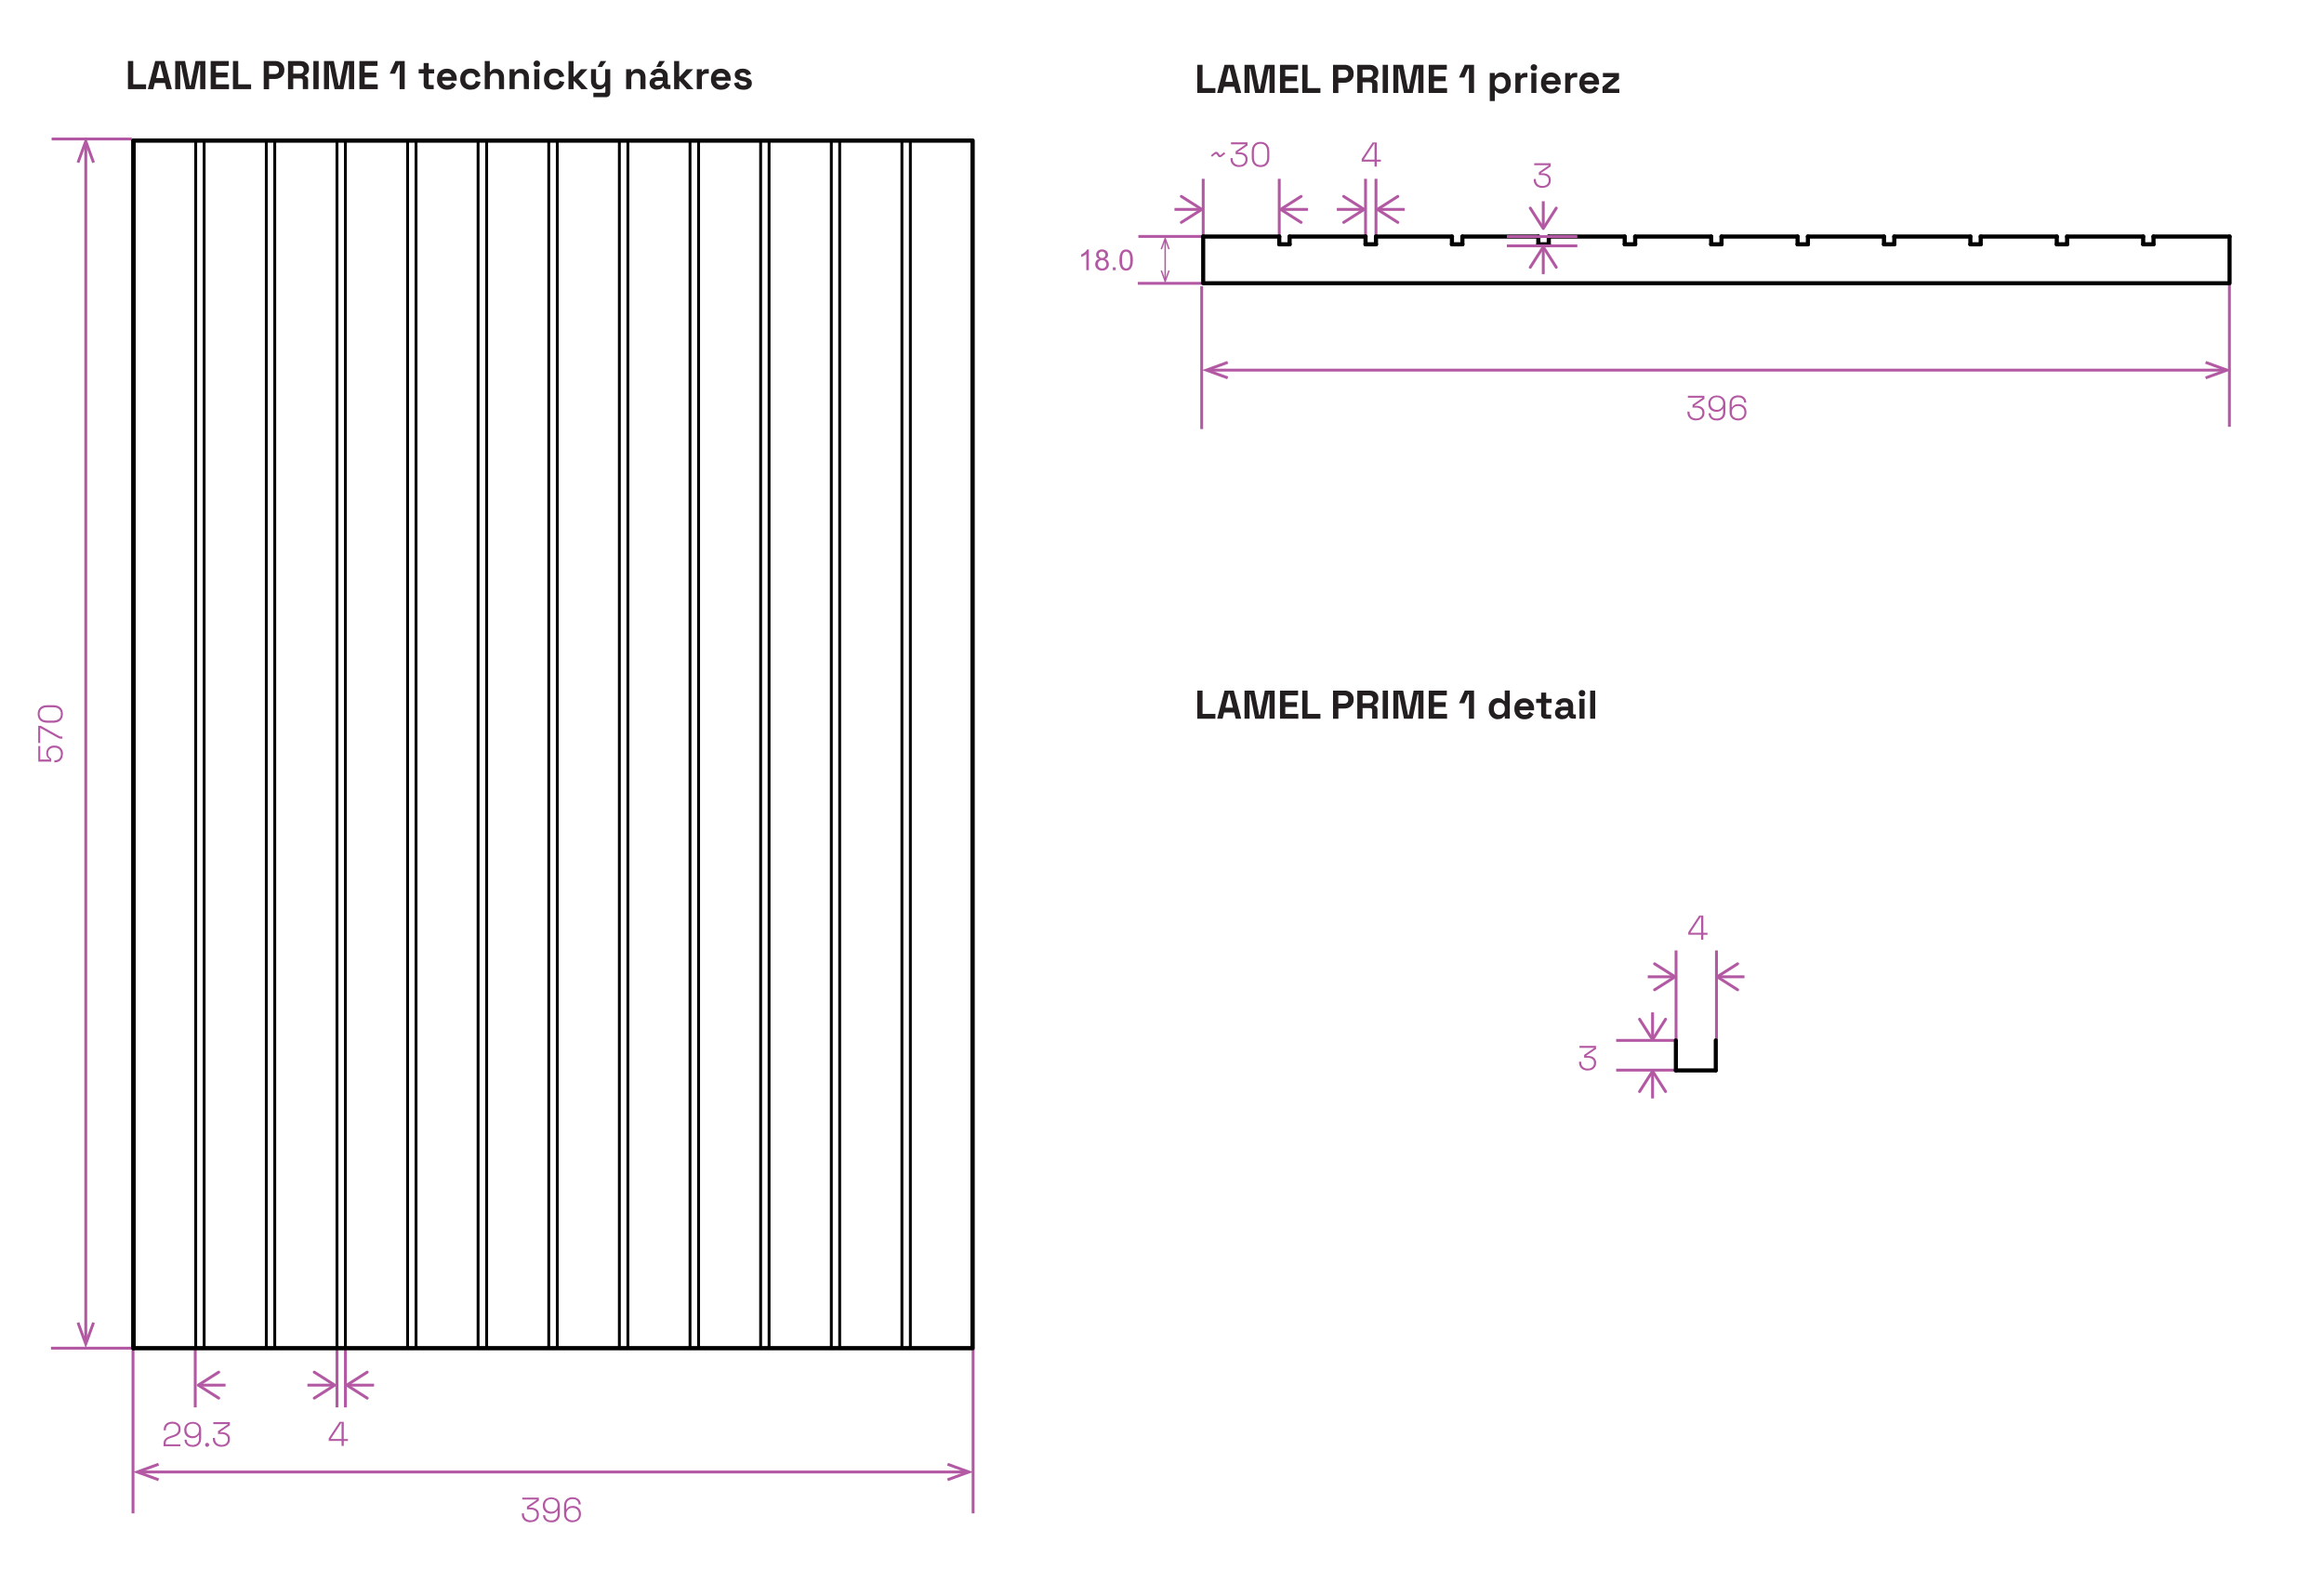 <?xml version="1.0" encoding="UTF-8"?>
<svg xmlns="http://www.w3.org/2000/svg" viewBox="0 0 404.83 273.35">
  <defs>
    <style>
      .cls-1 {
        stroke-width: .72px;
      }

      .cls-1, .cls-2, .cls-3, .cls-4 {
        stroke: #000;
        stroke-linecap: round;
        stroke-linejoin: round;
      }

      .cls-1, .cls-2, .cls-3, .cls-4, .cls-5, .cls-6 {
        fill: none;
      }

      .cls-2 {
        stroke-width: .75px;
      }

      .cls-3 {
        stroke-width: .71px;
      }

      .cls-7 {
        fill: #b358a2;
      }

      .cls-8 {
        fill: #231f20;
      }

      .cls-4, .cls-6 {
        stroke-width: .5px;
      }

      .cls-5 {
        stroke-width: .25px;
      }

      .cls-5, .cls-6 {
        stroke: #b358a2;
        stroke-miterlimit: 10;
      }
    </style>
  </defs>
  <g id="Layer_1" data-name="Layer 1">
    <g>
      <path class="cls-8" d="M208.56,16.19v-4.9h.92v4.06h2.24v.84h-3.16Z"></path>
      <path class="cls-8" d="M212.02,16.19l1.29-4.9h1.61l1.29,4.9h-.95l-.27-1.08h-1.75l-.27,1.08h-.95Zm1.43-1.93h1.32l-.59-2.39h-.13l-.59,2.39Z"></path>
      <path class="cls-8" d="M216.79,16.19v-4.9h1.71l.85,4.27h.13l.85-4.27h1.71v4.9h-.9v-4.22h-.13l-.84,4.22h-1.53l-.84-4.22h-.13v4.22h-.9Z"></path>
      <path class="cls-8" d="M222.97,16.19v-4.9h3.15v.84h-2.23v1.17h2.03v.84h-2.03v1.21h2.27v.84h-3.19Z"></path>
      <path class="cls-8" d="M226.85,16.19v-4.9h.92v4.06h2.24v.84h-3.16Z"></path>
      <path class="cls-8" d="M232.21,16.19v-4.9h2.02c.31,0,.58,.06,.82,.19,.24,.12,.42,.3,.55,.52,.13,.22,.2,.49,.2,.8v.1c0,.3-.07,.57-.21,.79-.14,.23-.32,.4-.56,.53s-.5,.19-.8,.19h-1.09v1.79h-.92Zm.92-2.63h1c.22,0,.4-.06,.53-.18,.13-.12,.2-.29,.2-.5v-.07c0-.21-.07-.38-.2-.5-.14-.12-.31-.18-.53-.18h-1v1.43Z"></path>
      <path class="cls-8" d="M236.44,16.19v-4.9h2.13c.31,0,.58,.05,.81,.16s.41,.26,.53,.46c.13,.2,.19,.43,.19,.69v.08c0,.29-.07,.53-.21,.71s-.31,.32-.52,.4v.13c.19,0,.33,.07,.43,.19s.15,.28,.15,.47v1.6h-.92v-1.47c0-.11-.03-.2-.09-.27s-.16-.1-.29-.1h-1.29v1.85h-.92Zm.92-2.69h1.11c.22,0,.39-.06,.51-.18,.12-.12,.19-.28,.19-.47v-.07c0-.2-.06-.35-.18-.47-.12-.12-.29-.18-.52-.18h-1.11v1.37Z"></path>
      <path class="cls-8" d="M240.86,16.19v-4.9h.92v4.9h-.92Z"></path>
      <path class="cls-8" d="M242.71,16.19v-4.9h1.71l.85,4.27h.13l.85-4.27h1.71v4.9h-.9v-4.22h-.13l-.84,4.22h-1.53l-.84-4.22h-.13v4.22h-.9Z"></path>
      <path class="cls-8" d="M248.88,16.19v-4.9h3.15v.84h-2.23v1.17h2.03v.84h-2.03v1.21h2.27v.84h-3.19Z"></path>
      <path class="cls-8" d="M255.88,16.19v-4.24h-.13l-.66,1.55h-.94l1-2.21h1.62v4.9h-.9Z"></path>
      <path class="cls-8" d="M259.51,17.59v-4.87h.87v.42h.13c.08-.14,.2-.26,.37-.36,.17-.11,.41-.16,.72-.16,.28,0,.54,.07,.78,.21,.24,.14,.43,.34,.57,.61,.14,.27,.22,.59,.22,.97v.11c0,.38-.07,.7-.22,.97-.14,.27-.34,.47-.57,.61-.24,.14-.5,.21-.78,.21-.31,0-.55-.05-.72-.16-.17-.1-.29-.22-.36-.34h-.13v1.8h-.88Zm1.82-2.07c.28,0,.5-.09,.68-.26s.27-.43,.27-.77v-.07c0-.34-.09-.59-.27-.77-.18-.18-.41-.26-.68-.26s-.5,.09-.68,.26c-.18,.17-.27,.43-.27,.77v.07c0,.34,.09,.59,.27,.77s.41,.26,.68,.26Z"></path>
      <path class="cls-8" d="M263.97,16.19v-3.47h.87v.39h.13c.05-.14,.14-.24,.26-.31s.26-.1,.42-.1h.42v.78h-.43c-.22,0-.41,.06-.55,.18s-.22,.3-.22,.55v1.97h-.88Z"></path>
      <path class="cls-8" d="M267.19,12.31c-.16,0-.29-.05-.4-.15-.11-.1-.16-.24-.16-.41s.05-.3,.16-.41c.11-.1,.24-.15,.4-.15s.3,.05,.41,.15,.16,.24,.16,.41-.05,.3-.16,.41-.24,.15-.41,.15Zm-.44,3.88v-3.47h.88v3.47h-.88Z"></path>
      <path class="cls-8" d="M270.19,16.29c-.34,0-.65-.07-.91-.22-.26-.15-.47-.36-.62-.62-.15-.27-.22-.58-.22-.95v-.08c0-.36,.07-.68,.22-.95s.35-.48,.61-.62c.26-.15,.56-.22,.91-.22s.64,.08,.89,.23c.25,.15,.45,.36,.59,.63,.14,.27,.21,.58,.21,.93v.3h-2.53c0,.24,.1,.43,.27,.58,.17,.15,.37,.22,.62,.22s.43-.05,.55-.16c.12-.11,.21-.23,.27-.36l.72,.38c-.07,.12-.16,.25-.28,.4-.12,.14-.29,.26-.49,.36-.21,.1-.47,.15-.78,.15Zm-.85-2.23h1.62c-.02-.2-.1-.36-.24-.48s-.33-.18-.56-.18-.43,.06-.57,.18c-.14,.12-.23,.28-.26,.48Z"></path>
      <path class="cls-8" d="M272.65,16.19v-3.47h.87v.39h.13c.05-.14,.14-.24,.26-.31s.26-.1,.42-.1h.42v.78h-.43c-.22,0-.41,.06-.55,.18s-.22,.3-.22,.55v1.97h-.88Z"></path>
      <path class="cls-8" d="M276.87,16.29c-.35,0-.65-.07-.91-.22-.26-.15-.47-.36-.62-.62-.15-.27-.22-.58-.22-.95v-.08c0-.36,.07-.68,.22-.95s.35-.48,.61-.62c.26-.15,.56-.22,.91-.22s.64,.08,.89,.23c.25,.15,.45,.36,.59,.63,.14,.27,.21,.58,.21,.93v.3h-2.53c0,.24,.1,.43,.27,.58,.17,.15,.37,.22,.62,.22s.43-.05,.55-.16c.12-.11,.21-.23,.27-.36l.72,.38c-.07,.12-.16,.25-.28,.4-.12,.14-.29,.26-.49,.36-.21,.1-.47,.15-.78,.15Zm-.85-2.23h1.62c-.02-.2-.1-.36-.24-.48-.14-.12-.33-.18-.56-.18s-.43,.06-.57,.18-.23,.28-.26,.48Z"></path>
      <path class="cls-8" d="M279.15,16.19v-1.05l1.9-1.58v-.11h-1.83v-.73h2.8v1.05l-1.9,1.58v.11h1.96v.73h-2.93Z"></path>
    </g>
    <g>
      <path class="cls-8" d="M208.56,125.21v-4.9h.92v4.06h2.24v.84h-3.16Z"></path>
      <path class="cls-8" d="M212.02,125.21l1.29-4.9h1.61l1.29,4.9h-.95l-.27-1.08h-1.75l-.27,1.08h-.95Zm1.43-1.93h1.32l-.59-2.39h-.13l-.59,2.39Z"></path>
      <path class="cls-8" d="M216.79,125.21v-4.9h1.71l.85,4.27h.13l.85-4.27h1.71v4.9h-.9v-4.22h-.13l-.84,4.22h-1.53l-.84-4.22h-.13v4.22h-.9Z"></path>
      <path class="cls-8" d="M222.97,125.21v-4.9h3.15v.84h-2.23v1.17h2.03v.84h-2.03v1.21h2.27v.84h-3.19Z"></path>
      <path class="cls-8" d="M226.85,125.21v-4.9h.92v4.06h2.24v.84h-3.16Z"></path>
      <path class="cls-8" d="M232.21,125.21v-4.9h2.02c.31,0,.58,.06,.82,.19,.24,.12,.42,.3,.55,.52,.13,.22,.2,.49,.2,.8v.1c0,.3-.07,.57-.21,.79-.14,.23-.32,.4-.56,.53s-.5,.19-.8,.19h-1.09v1.79h-.92Zm.92-2.63h1c.22,0,.4-.06,.53-.18,.13-.12,.2-.29,.2-.5v-.07c0-.21-.07-.38-.2-.5-.14-.12-.31-.18-.53-.18h-1v1.43Z"></path>
      <path class="cls-8" d="M236.44,125.21v-4.9h2.13c.31,0,.58,.05,.81,.16s.41,.26,.53,.46c.13,.2,.19,.43,.19,.69v.08c0,.29-.07,.53-.21,.71s-.31,.32-.52,.4v.13c.19,0,.33,.07,.43,.19s.15,.28,.15,.47v1.6h-.92v-1.47c0-.11-.03-.2-.09-.27s-.16-.1-.29-.1h-1.29v1.85h-.92Zm.92-2.69h1.11c.22,0,.39-.06,.51-.18,.12-.12,.19-.28,.19-.47v-.07c0-.2-.06-.35-.18-.47-.12-.12-.29-.18-.52-.18h-1.11v1.37Z"></path>
      <path class="cls-8" d="M240.86,125.21v-4.9h.92v4.9h-.92Z"></path>
      <path class="cls-8" d="M242.71,125.21v-4.9h1.71l.85,4.27h.13l.85-4.27h1.71v4.9h-.9v-4.22h-.13l-.84,4.22h-1.53l-.84-4.22h-.13v4.22h-.9Z"></path>
      <path class="cls-8" d="M248.88,125.21v-4.9h3.15v.84h-2.23v1.17h2.03v.84h-2.03v1.21h2.27v.84h-3.19Z"></path>
      <path class="cls-8" d="M255.88,125.21v-4.24h-.13l-.66,1.55h-.94l1-2.21h1.62v4.9h-.9Z"></path>
      <path class="cls-8" d="M260.91,125.31c-.28,0-.53-.07-.77-.21s-.43-.34-.58-.61c-.14-.27-.22-.59-.22-.97v-.11c0-.38,.07-.7,.22-.97,.14-.27,.34-.47,.57-.61,.24-.14,.5-.21,.78-.21,.32,0,.56,.05,.72,.16,.16,.1,.28,.22,.36,.34h.13v-1.83h.88v4.9h-.87v-.42h-.13c-.08,.13-.2,.25-.37,.36-.17,.11-.41,.16-.72,.16Zm.27-.77c.27,0,.5-.09,.68-.26,.18-.17,.27-.43,.27-.77v-.07c0-.34-.09-.59-.27-.77-.18-.18-.41-.26-.68-.26s-.5,.09-.68,.26c-.18,.17-.27,.43-.27,.77v.07c0,.34,.09,.59,.27,.77,.18,.17,.41,.26,.68,.26Z"></path>
      <path class="cls-8" d="M265.55,125.31c-.34,0-.65-.07-.91-.22-.26-.15-.47-.36-.62-.62-.15-.27-.22-.58-.22-.95v-.08c0-.36,.07-.68,.22-.95s.35-.48,.61-.62c.26-.15,.56-.22,.91-.22s.64,.08,.89,.23c.25,.15,.45,.36,.59,.63,.14,.27,.21,.58,.21,.93v.3h-2.53c0,.24,.1,.43,.27,.58,.17,.15,.37,.22,.62,.22s.43-.05,.55-.16c.12-.11,.21-.23,.27-.36l.72,.38c-.07,.12-.16,.25-.28,.4-.12,.14-.29,.26-.49,.36-.21,.1-.47,.15-.78,.15Zm-.85-2.23h1.62c-.02-.2-.1-.36-.24-.48s-.33-.18-.56-.18-.43,.06-.57,.18c-.14,.12-.23,.28-.26,.48Z"></path>
      <path class="cls-8" d="M269.23,125.21c-.23,0-.41-.07-.56-.21-.14-.14-.21-.33-.21-.57v-1.96h-.87v-.73h.87v-1.08h.88v1.08h.95v.73h-.95v1.81c0,.14,.06,.21,.2,.21h.67v.73h-.98Z"></path>
      <path class="cls-8" d="M272.17,125.31c-.25,0-.47-.04-.67-.13-.2-.09-.35-.21-.46-.38-.11-.17-.17-.37-.17-.61,0-.36,.13-.63,.38-.81,.25-.18,.57-.27,.97-.27h.95v-.2c0-.16-.05-.3-.15-.4-.1-.11-.27-.16-.49-.16s-.38,.05-.49,.15c-.11,.1-.18,.23-.21,.39l-.81-.27c.06-.18,.15-.34,.27-.49,.12-.15,.29-.27,.5-.36,.21-.09,.46-.14,.76-.14,.46,0,.82,.11,1.08,.34,.27,.23,.4,.56,.4,.99v1.29c0,.14,.07,.21,.2,.21h.28v.73h-.59c-.17,0-.32-.04-.43-.13-.11-.08-.17-.2-.17-.34h0s-.13,0-.13,0c-.02,.06-.06,.13-.13,.22-.07,.09-.17,.17-.31,.24-.14,.07-.33,.1-.57,.1Zm.15-.71c.25,0,.45-.07,.61-.21s.23-.32,.23-.55v-.07h-.89c-.16,0-.29,.04-.38,.11-.09,.07-.14,.17-.14,.29s.05,.23,.15,.31c.1,.08,.24,.12,.43,.12Z"></path>
      <path class="cls-8" d="M275.58,121.33c-.16,0-.29-.05-.4-.15s-.17-.24-.17-.41,.06-.3,.17-.41,.24-.15,.4-.15,.3,.05,.41,.15,.16,.24,.16,.41-.05,.3-.16,.41-.24,.15-.41,.15Zm-.44,3.88v-3.47h.88v3.47h-.88Z"></path>
      <path class="cls-8" d="M277,125.21v-4.9h.88v4.9h-.88Z"></path>
    </g>
    <g>
      <path class="cls-8" d="M22.29,15.53v-4.9h.92v4.06h2.24v.84h-3.16Z"></path>
      <path class="cls-8" d="M25.75,15.53l1.29-4.9h1.61l1.29,4.9h-.95l-.27-1.08h-1.75l-.27,1.08h-.95Zm1.44-1.93h1.32l-.59-2.39h-.13l-.59,2.39Z"></path>
      <path class="cls-8" d="M30.52,15.53v-4.9h1.71l.85,4.27h.13l.85-4.27h1.71v4.9h-.9v-4.22h-.13l-.84,4.22h-1.53l-.84-4.22h-.13v4.22h-.9Z"></path>
      <path class="cls-8" d="M36.7,15.53v-4.9h3.15v.84h-2.23v1.17h2.03v.84h-2.03v1.21h2.27v.84h-3.19Z"></path>
      <path class="cls-8" d="M40.58,15.53v-4.9h.92v4.06h2.24v.84h-3.16Z"></path>
      <path class="cls-8" d="M45.94,15.53v-4.9h2.02c.31,0,.58,.06,.82,.19,.24,.12,.42,.3,.55,.52,.13,.22,.2,.49,.2,.8v.1c0,.3-.07,.57-.21,.79-.14,.23-.32,.4-.56,.53-.24,.12-.5,.19-.8,.19h-1.09v1.79h-.92Zm.92-2.63h1c.22,0,.4-.06,.53-.18,.14-.12,.2-.29,.2-.5v-.07c0-.21-.07-.38-.2-.5-.13-.12-.31-.18-.53-.18h-1v1.43Z"></path>
      <path class="cls-8" d="M50.17,15.53v-4.9h2.13c.31,0,.58,.05,.8,.16s.41,.26,.53,.46,.19,.43,.19,.69v.08c0,.29-.07,.53-.21,.71-.14,.18-.31,.32-.52,.4v.13c.19,0,.33,.07,.43,.19,.1,.12,.15,.28,.15,.47v1.6h-.92v-1.47c0-.11-.03-.2-.09-.27-.06-.07-.16-.1-.29-.1h-1.29v1.85h-.92Zm.92-2.69h1.11c.22,0,.39-.06,.51-.18,.12-.12,.19-.28,.19-.47v-.07c0-.2-.06-.35-.18-.47s-.29-.18-.52-.18h-1.11v1.37Z"></path>
      <path class="cls-8" d="M54.59,15.53v-4.9h.92v4.9h-.92Z"></path>
      <path class="cls-8" d="M56.44,15.53v-4.9h1.71l.85,4.27h.13l.85-4.27h1.71v4.9h-.9v-4.22h-.13l-.84,4.22h-1.53l-.84-4.22h-.13v4.22h-.9Z"></path>
      <path class="cls-8" d="M62.61,15.53v-4.9h3.15v.84h-2.23v1.17h2.03v.84h-2.03v1.21h2.27v.84h-3.19Z"></path>
      <path class="cls-8" d="M69.61,15.53v-4.24h-.13l-.66,1.55h-.94l1-2.21h1.62v4.9h-.9Z"></path>
      <path class="cls-8" d="M74.57,15.53c-.23,0-.41-.07-.56-.21-.14-.14-.21-.33-.21-.57v-1.96h-.87v-.73h.87v-1.08h.88v1.08h.95v.73h-.95v1.81c0,.14,.06,.21,.2,.21h.67v.73h-.98Z"></path>
      <path class="cls-8" d="M77.88,15.63c-.34,0-.65-.07-.91-.22-.26-.15-.47-.36-.62-.62-.15-.27-.22-.58-.22-.95v-.08c0-.36,.07-.68,.22-.95s.35-.48,.61-.62c.26-.15,.56-.22,.91-.22s.64,.08,.89,.23c.25,.15,.45,.36,.59,.63,.14,.27,.21,.58,.21,.93v.3h-2.53c0,.24,.1,.43,.27,.58,.17,.15,.37,.22,.62,.22s.43-.05,.55-.16c.12-.11,.21-.23,.27-.36l.72,.38c-.07,.12-.16,.25-.28,.4-.12,.14-.29,.26-.49,.36-.21,.1-.47,.15-.78,.15Zm-.85-2.23h1.62c-.02-.2-.1-.36-.24-.48s-.33-.18-.56-.18-.43,.06-.57,.18c-.14,.12-.23,.28-.26,.48Z"></path>
      <path class="cls-8" d="M81.97,15.63c-.34,0-.64-.07-.91-.21-.27-.14-.49-.34-.65-.61-.16-.27-.24-.59-.24-.97v-.1c0-.38,.08-.7,.24-.97,.16-.27,.38-.47,.65-.61,.27-.14,.58-.21,.91-.21s.62,.06,.85,.18c.24,.12,.43,.28,.58,.48,.15,.2,.24,.43,.29,.69l-.85,.18c-.03-.21-.11-.39-.24-.53-.14-.14-.34-.21-.6-.21s-.49,.09-.67,.26c-.18,.17-.27,.42-.27,.76v.07c0,.33,.09,.58,.27,.75s.4,.26,.67,.26,.47-.07,.61-.21,.23-.32,.26-.54l.85,.2c-.06,.25-.16,.47-.31,.68-.15,.2-.34,.36-.58,.48-.24,.12-.52,.17-.85,.17Z"></path>
      <path class="cls-8" d="M84.44,15.53v-4.9h.88v1.86h.13c.06-.11,.16-.22,.31-.33,.15-.11,.38-.16,.69-.16,.27,0,.51,.06,.71,.19,.2,.12,.36,.29,.47,.51,.11,.22,.17,.47,.17,.76v2.07h-.88v-2c0-.26-.06-.46-.19-.59-.13-.13-.31-.2-.55-.2-.27,0-.48,.09-.63,.27-.15,.18-.22,.43-.22,.75v1.76h-.88Z"></path>
      <path class="cls-8" d="M88.76,15.53v-3.47h.87v.46h.13c.06-.12,.16-.24,.32-.35s.39-.17,.7-.17c.27,0,.51,.06,.71,.19,.2,.12,.36,.29,.47,.51,.11,.22,.17,.47,.17,.76v2.07h-.88v-2c0-.26-.06-.46-.19-.59-.13-.13-.31-.2-.55-.2-.27,0-.48,.09-.63,.27s-.22,.43-.22,.75v1.76h-.88Z"></path>
      <path class="cls-8" d="M93.51,11.66c-.16,0-.29-.05-.4-.15-.11-.1-.16-.24-.16-.41s.05-.3,.16-.41c.11-.1,.24-.15,.4-.15s.3,.05,.41,.15,.16,.24,.16,.41-.05,.3-.16,.41-.24,.15-.41,.15Zm-.44,3.88v-3.47h.88v3.47h-.88Z"></path>
      <path class="cls-8" d="M96.56,15.63c-.34,0-.64-.07-.91-.21-.27-.14-.49-.34-.65-.61-.16-.27-.24-.59-.24-.97v-.1c0-.38,.08-.7,.24-.97,.16-.27,.38-.47,.65-.61,.27-.14,.58-.21,.91-.21s.62,.06,.85,.18c.24,.12,.43,.28,.58,.48,.15,.2,.24,.43,.29,.69l-.85,.18c-.03-.21-.11-.39-.24-.53-.14-.14-.34-.21-.6-.21s-.49,.09-.67,.26c-.18,.17-.27,.42-.27,.76v.07c0,.33,.09,.58,.27,.75s.4,.26,.67,.26,.47-.07,.61-.21,.23-.32,.26-.54l.85,.2c-.06,.25-.16,.47-.31,.68-.15,.2-.34,.36-.58,.48-.24,.12-.52,.17-.85,.17Z"></path>
      <path class="cls-8" d="M99.03,15.53v-4.9h.88v2.71h.13l1.15-1.28h1.15l-1.6,1.68,1.66,1.79h-1.13l-1.22-1.38h-.13v1.38h-.88Z"></path>
      <path class="cls-8" d="M103.36,16.93v-.77h1.89c.13,0,.2-.07,.2-.21v-.88h-.13c-.06,.12-.16,.23-.32,.34-.15,.11-.39,.17-.7,.17-.27,0-.51-.06-.71-.19-.2-.12-.36-.29-.47-.51-.11-.22-.17-.47-.17-.76v-2.07h.88v2c0,.26,.06,.46,.19,.59s.31,.2,.55,.2c.27,0,.48-.09,.63-.27s.22-.43,.22-.75v-1.76h.88v4.09c0,.24-.07,.43-.21,.57-.14,.14-.33,.21-.56,.21h-2.18Zm.74-5.26l.52-1.04h.99l-.74,1.04h-.77Z"></path>
      <path class="cls-8" d="M109.07,15.53v-3.47h.87v.46h.13c.06-.12,.16-.24,.32-.35s.39-.17,.7-.17c.27,0,.51,.06,.71,.19,.2,.12,.36,.29,.47,.51,.11,.22,.17,.47,.17,.76v2.07h-.88v-2c0-.26-.06-.46-.19-.59-.13-.13-.31-.2-.55-.2-.27,0-.48,.09-.63,.27s-.22,.43-.22,.75v1.76h-.88Z"></path>
      <path class="cls-8" d="M114.46,15.63c-.25,0-.47-.04-.67-.13-.2-.09-.35-.21-.47-.38-.11-.17-.17-.37-.17-.61,0-.36,.13-.63,.38-.81,.25-.18,.57-.27,.97-.27h.95v-.2c0-.16-.05-.3-.15-.4-.1-.11-.27-.16-.49-.16s-.38,.05-.49,.15c-.11,.1-.18,.23-.21,.39l-.81-.27c.06-.18,.15-.34,.27-.49,.12-.15,.29-.27,.5-.36,.21-.09,.46-.14,.76-.14,.46,0,.82,.11,1.08,.34,.27,.23,.4,.56,.4,.99v1.29c0,.14,.07,.21,.2,.21h.28v.73h-.59c-.17,0-.32-.04-.43-.13-.11-.08-.17-.2-.17-.34h0s-.13,0-.13,0c-.02,.06-.06,.13-.13,.22-.07,.09-.17,.17-.31,.24-.14,.07-.33,.1-.57,.1Zm.15-.71c.25,0,.45-.07,.61-.21,.16-.14,.23-.32,.23-.55v-.07h-.89c-.16,0-.29,.04-.38,.11-.09,.07-.14,.17-.14,.29s.05,.23,.15,.31c.1,.08,.24,.12,.43,.12Zm-.29-3.25l.52-1.04h.99l-.74,1.04h-.77Z"></path>
      <path class="cls-8" d="M117.43,15.53v-4.9h.88v2.71h.13l1.15-1.28h1.15l-1.6,1.68,1.66,1.79h-1.13l-1.22-1.38h-.13v1.38h-.88Z"></path>
      <path class="cls-8" d="M121.38,15.53v-3.47h.87v.39h.13c.05-.14,.14-.24,.25-.31,.12-.07,.26-.1,.42-.1h.42v.78h-.43c-.22,0-.41,.06-.55,.18s-.22,.3-.22,.55v1.97h-.88Z"></path>
      <path class="cls-8" d="M125.6,15.63c-.34,0-.65-.07-.91-.22-.26-.15-.47-.36-.62-.62-.15-.27-.22-.58-.22-.95v-.08c0-.36,.07-.68,.22-.95s.35-.48,.61-.62c.26-.15,.56-.22,.91-.22s.64,.08,.89,.23c.25,.15,.45,.36,.59,.63,.14,.27,.21,.58,.21,.93v.3h-2.53c0,.24,.1,.43,.27,.58,.17,.15,.37,.22,.62,.22s.43-.05,.55-.16c.12-.11,.21-.23,.27-.36l.72,.38c-.07,.12-.16,.25-.28,.4-.12,.14-.29,.26-.49,.36-.21,.1-.47,.15-.78,.15Zm-.85-2.23h1.62c-.02-.2-.1-.36-.24-.48s-.33-.18-.56-.18-.43,.06-.57,.18c-.14,.12-.23,.28-.26,.48Z"></path>
      <path class="cls-8" d="M129.5,15.63c-.45,0-.82-.1-1.11-.29-.29-.2-.46-.48-.53-.84l.81-.21c.05,.24,.15,.41,.3,.5,.15,.09,.33,.14,.53,.14s.36-.04,.46-.11c.1-.07,.15-.16,.15-.27s-.05-.19-.14-.25c-.09-.06-.24-.11-.45-.14l-.2-.04c-.24-.05-.46-.11-.67-.19-.2-.08-.36-.19-.48-.34-.12-.14-.18-.33-.18-.56,0-.35,.13-.61,.38-.79,.25-.18,.58-.28,.99-.28,.39,0,.71,.09,.97,.26,.26,.17,.42,.4,.5,.68l-.82,.25c-.04-.18-.11-.3-.23-.38-.11-.08-.26-.11-.42-.11s-.3,.03-.38,.09-.13,.14-.13,.24c0,.11,.05,.2,.14,.25,.09,.05,.22,.09,.38,.12l.2,.04c.26,.05,.5,.11,.71,.19,.21,.08,.38,.19,.5,.33,.12,.14,.19,.33,.19,.58,0,.36-.13,.65-.4,.84-.26,.2-.62,.3-1.06,.3Z"></path>
    </g>
    <line class="cls-6" x1="8.99" y1="24.21" x2="22.96" y2="24.21"></line>
    <line class="cls-6" x1="8.88" y1="234.87" x2="23.35" y2="234.87"></line>
    <g>
      <line class="cls-6" x1="14.94" y1="25.28" x2="14.94" y2="233.45"></line>
      <polygon class="cls-7" points="13.35 28.24 13.82 28.41 14.94 25.33 16.06 28.41 16.53 28.24 14.94 23.87 13.35 28.24"></polygon>
      <polygon class="cls-7" points="13.35 230.5 13.82 230.33 14.94 233.4 16.06 230.33 16.53 230.5 14.94 234.87 13.35 230.5"></polygon>
    </g>
    <g>
      <path class="cls-7" d="M10.95,131.36c0,.29-.06,.55-.18,.77-.12,.22-.28,.39-.49,.51s-.45,.18-.73,.18h-.08v-.37h.06c.36,0,.63-.1,.81-.31,.18-.2,.27-.46,.27-.79,0-.34-.1-.61-.29-.81-.2-.19-.47-.29-.82-.29h-.05c-.33,0-.6,.09-.79,.28-.2,.19-.29,.43-.29,.74,0,.18,.03,.32,.09,.44,.06,.12,.13,.21,.21,.27,.08,.06,.16,.12,.24,.16v.55h-2.24v-2.71h.34v2.34h1.63v-.07c-.09-.04-.18-.11-.27-.19s-.16-.2-.22-.34c-.06-.14-.09-.32-.09-.53,0-.24,.06-.46,.17-.66,.11-.2,.28-.35,.49-.47,.21-.12,.46-.17,.75-.17h.06c.28,0,.53,.06,.74,.18,.22,.12,.39,.29,.51,.5,.12,.22,.19,.48,.19,.78Z"></path>
      <path class="cls-7" d="M10.86,128.69h-.14c-.14,0-.25-.01-.34-.04-.09-.02-.2-.07-.33-.14l-3-1.67h-.05v2.6h-.34v-2.99h.44l3.14,1.75c.08,.04,.15,.08,.22,.09,.07,.02,.15,.03,.26,.03h.14v.37Z"></path>
      <path class="cls-7" d="M10.95,124.38c0,.47-.14,.84-.43,1.12s-.71,.41-1.28,.41h-.96c-.56,0-.99-.14-1.28-.41-.29-.27-.43-.65-.43-1.12s.14-.84,.43-1.12c.29-.27,.71-.41,1.28-.41h.96c.56,0,.99,.14,1.28,.41,.29,.27,.43,.65,.43,1.12Zm-.34,0c0-.38-.12-.67-.36-.87-.24-.19-.57-.29-.99-.29h-1.01c-.42,0-.75,.1-.99,.29-.24,.19-.36,.48-.36,.87s.12,.67,.36,.87,.57,.29,.99,.29h1.01c.42,0,.75-.1,.99-.29,.24-.19,.36-.48,.36-.87Z"></path>
    </g>
    <g>
      <line class="cls-6" x1="39.29" y1="241.31" x2="34.9" y2="241.31"></line>
      <path class="cls-7" d="M38.31,238.91c.07,.12,.04,.27-.08,.35l-3.23,2.05,3.23,2.05c.12,.07,.15,.23,.08,.35s-.23,.15-.35,.08l-3.56-2.27c-.07-.05-.12-.13-.12-.21s.04-.17,.12-.21l3.56-2.27s.09-.04,.13-.04c.08,0,.16,.04,.21,.12Z"></path>
    </g>
    <g>
      <line class="cls-6" x1="65.16" y1="241.31" x2="60.77" y2="241.31"></line>
      <path class="cls-7" d="M64.18,238.91c.07,.12,.04,.27-.08,.35l-3.23,2.05,3.23,2.05c.12,.07,.15,.23,.08,.35-.07,.12-.23,.15-.35,.08l-3.56-2.27c-.07-.05-.12-.13-.12-.21s.04-.17,.12-.21l3.56-2.27s.09-.04,.13-.04c.08,0,.16,.04,.21,.12Z"></path>
    </g>
    <g>
      <line class="cls-6" x1="53.55" y1="241.31" x2="57.95" y2="241.31"></line>
      <path class="cls-7" d="M54.53,243.71c-.07-.12-.04-.27,.08-.35l3.23-2.05-3.23-2.05c-.12-.07-.15-.23-.08-.35s.23-.15,.35-.08l3.56,2.27c.07,.05,.12,.13,.12,.21s-.04,.17-.12,.21l-3.56,2.27s-.09,.04-.13,.04c-.08,0-.16-.04-.21-.12Z"></path>
    </g>
    <line class="cls-6" x1="34.01" y1="234.84" x2="34.01" y2="245.19"></line>
    <g>
      <path class="cls-7" d="M28.49,251.97v-.41c0-.3,.05-.54,.16-.71s.26-.31,.45-.42c.19-.1,.42-.2,.69-.28l.3-.1c.2-.06,.37-.13,.52-.22s.27-.2,.35-.33,.13-.31,.13-.52v-.02c0-.29-.1-.52-.3-.69s-.46-.25-.77-.25c-.33,0-.6,.09-.82,.27-.21,.18-.32,.45-.32,.81v.08h-.36v-.08c0-.3,.06-.56,.19-.77s.31-.37,.53-.48c.23-.11,.48-.17,.77-.17s.54,.05,.76,.16c.22,.11,.39,.25,.51,.44,.12,.19,.18,.41,.18,.66v.05c0,.27-.05,.5-.16,.67-.11,.17-.26,.32-.45,.43-.19,.11-.42,.21-.68,.29l-.3,.09c-.22,.07-.4,.14-.55,.21-.15,.07-.26,.17-.34,.29-.08,.12-.12,.29-.12,.51v.14h2.56v.34h-2.93Z"></path>
      <path class="cls-7" d="M33.56,252.06c-.31,0-.57-.06-.78-.17s-.37-.26-.48-.45c-.11-.19-.16-.4-.16-.63h.37c0,.28,.09,.5,.27,.67s.44,.25,.78,.25,.63-.1,.82-.29c.19-.19,.29-.46,.29-.8v-.64h-.07c-.08,.14-.2,.26-.38,.38-.18,.11-.42,.17-.74,.17-.26,0-.49-.06-.7-.17-.21-.11-.38-.27-.5-.48s-.18-.45-.18-.73v-.07c0-.29,.06-.53,.19-.74,.13-.21,.31-.37,.53-.48,.22-.11,.47-.17,.75-.17s.53,.06,.75,.17c.22,.11,.4,.27,.53,.48s.19,.46,.19,.76v1.48c0,.45-.13,.81-.39,1.07-.26,.26-.62,.4-1.09,.4Zm.01-1.85c.22,0,.41-.04,.57-.14,.16-.09,.29-.22,.39-.38s.14-.35,.14-.57v-.05c0-.33-.1-.59-.31-.77-.2-.19-.47-.28-.79-.28s-.59,.09-.79,.28c-.2,.19-.31,.45-.31,.77v.05c0,.22,.05,.4,.14,.57s.22,.29,.39,.38c.16,.09,.35,.14,.57,.14Z"></path>
      <path class="cls-7" d="M36.08,252.06c-.1,0-.18-.03-.25-.1-.06-.06-.1-.15-.1-.25s.03-.18,.1-.25,.15-.1,.25-.1,.18,.03,.25,.1,.1,.15,.1,.25-.03,.18-.1,.25c-.06,.06-.15,.1-.25,.1Z"></path>
      <path class="cls-7" d="M38.6,252.06c-.29,0-.55-.06-.78-.17-.23-.11-.41-.28-.54-.49-.13-.21-.2-.47-.2-.78v-.11h.37v.12c0,.34,.11,.61,.32,.8,.21,.19,.49,.29,.83,.29s.61-.09,.8-.28c.19-.18,.29-.42,.29-.7v-.04c0-.21-.05-.38-.15-.5s-.23-.22-.4-.29c-.17-.06-.35-.09-.55-.09h-.62v-.5l1.7-1.16v-.06h-2.51v-.34h2.88v.54l-1.69,1.15v.06h.33c.26,0,.49,.04,.7,.13,.2,.09,.37,.22,.49,.4s.18,.39,.18,.65v.06c0,.26-.06,.49-.18,.68-.12,.19-.29,.35-.51,.45-.22,.11-.48,.16-.77,.16Z"></path>
    </g>
    <line class="cls-6" x1="60.17" y1="245.19" x2="60.17" y2="234.84"></line>
    <line class="cls-6" x1="58.7" y1="245.19" x2="58.7" y2="234.84"></line>
    <path class="cls-7" d="M59.5,251.89v-.86h-2.24v-.44l1.9-2.89h.72v3h.73v.34h-.73v.86h-.37Zm-1.85-1.2h1.85v-2.78h-.07l-1.78,2.72v.06Z"></path>
    <line class="cls-6" x1="169.51" y1="234.87" x2="169.51" y2="263.65"></line>
    <line class="cls-6" x1="23.17" y1="234.84" x2="23.17" y2="263.65"></line>
    <g>
      <line class="cls-6" x1="168.09" y1="256.44" x2="24.58" y2="256.44"></line>
      <polygon class="cls-7" points="165.14 254.85 164.97 255.32 168.05 256.44 164.97 257.56 165.14 258.03 169.51 256.44 165.14 254.85"></polygon>
      <polygon class="cls-7" points="27.54 254.85 27.71 255.32 24.63 256.44 27.71 257.56 27.54 258.03 23.17 256.44 27.54 254.85"></polygon>
    </g>
    <g>
      <path class="cls-7" d="M92.42,265.21c-.29,0-.55-.06-.78-.17-.23-.11-.41-.28-.54-.49-.13-.21-.2-.47-.2-.78v-.12h.37v.12c0,.34,.11,.61,.32,.8,.21,.19,.49,.29,.83,.29s.61-.09,.8-.28c.19-.18,.29-.42,.29-.7v-.04c0-.21-.05-.38-.15-.5-.1-.13-.23-.22-.4-.29-.17-.06-.35-.09-.55-.09h-.62v-.5l1.7-1.16v-.06h-2.51v-.34h2.88v.54l-1.69,1.15v.06h.33c.26,0,.49,.04,.7,.13,.2,.09,.37,.22,.49,.4,.12,.17,.18,.39,.18,.65v.06c0,.26-.06,.49-.18,.68-.12,.19-.29,.35-.51,.45s-.48,.16-.77,.16Z"></path>
      <path class="cls-7" d="M96.02,265.21c-.31,0-.57-.06-.78-.17-.21-.11-.37-.26-.48-.45-.11-.19-.16-.4-.16-.63h.37c0,.28,.09,.5,.27,.67,.18,.17,.44,.25,.78,.25,.36,0,.63-.1,.82-.29,.19-.2,.29-.46,.29-.8v-.64h-.07c-.08,.14-.2,.26-.38,.38s-.42,.17-.74,.17c-.26,0-.49-.06-.7-.17s-.38-.28-.5-.48c-.12-.21-.18-.45-.18-.73v-.07c0-.29,.07-.54,.2-.74,.13-.21,.31-.37,.53-.48,.22-.11,.47-.17,.75-.17s.53,.06,.75,.17c.22,.11,.4,.27,.53,.48,.13,.21,.2,.46,.2,.76v1.48c0,.45-.13,.81-.39,1.07s-.62,.4-1.09,.4Zm.01-1.85c.22,0,.41-.04,.57-.14,.16-.09,.29-.21,.39-.38,.09-.16,.14-.35,.14-.57v-.05c0-.33-.1-.59-.31-.77s-.47-.28-.79-.28-.59,.1-.79,.28-.31,.45-.31,.77v.05c0,.21,.05,.4,.14,.57,.09,.16,.22,.29,.39,.38,.16,.09,.35,.14,.57,.14Z"></path>
      <path class="cls-7" d="M99.74,265.21c-.28,0-.52-.06-.75-.17-.22-.11-.4-.28-.53-.49-.13-.21-.2-.47-.2-.76v-1.48c0-.45,.13-.81,.39-1.07,.26-.26,.62-.4,1.09-.4,.31,0,.57,.06,.78,.17,.21,.11,.37,.26,.48,.45s.16,.4,.16,.63h-.37c0-.28-.09-.5-.27-.67-.18-.17-.44-.25-.78-.25s-.62,.1-.82,.29c-.19,.2-.29,.46-.29,.8v.64h.07c.08-.13,.2-.26,.38-.38,.18-.11,.42-.17,.74-.17,.26,0,.49,.06,.7,.17,.21,.12,.37,.27,.49,.48,.12,.21,.18,.45,.18,.73v.07c0,.29-.07,.53-.2,.74s-.31,.37-.53,.48c-.22,.11-.47,.17-.75,.17Zm0-.34c.32,0,.59-.09,.79-.28,.2-.19,.31-.45,.31-.77v-.05c0-.22-.05-.41-.14-.57-.09-.16-.22-.29-.39-.38s-.35-.13-.57-.13-.41,.04-.57,.13-.29,.21-.39,.38c-.09,.16-.14,.35-.14,.57v.05c0,.33,.1,.59,.31,.77,.2,.19,.47,.28,.79,.28Z"></path>
    </g>
    <line class="cls-6" x1="198.3" y1="41.19" x2="209.98" y2="41.19"></line>
    <line class="cls-6" x1="198.21" y1="49.36" x2="209.96" y2="49.36"></line>
    <g>
      <line class="cls-5" x1="202.97" y1="41.9" x2="202.97" y2="48.65"></line>
      <polygon class="cls-7" points="202.17 43.38 202.41 43.46 202.97 41.93 203.53 43.46 203.76 43.38 202.97 41.19 202.17 43.38"></polygon>
      <polygon class="cls-7" points="202.17 47.17 202.41 47.09 202.97 48.63 203.53 47.09 203.76 47.17 202.97 49.36 202.17 47.17"></polygon>
    </g>
    <g>
      <path class="cls-7" d="M189.67,47.07h-.44v-2.82c-.11,.1-.25,.2-.42,.3s-.33,.18-.47,.23v-.43c.25-.12,.46-.26,.65-.42,.19-.17,.32-.33,.39-.48h.29v3.62Z"></path>
      <path class="cls-7" d="M191.48,45.12c-.18-.07-.32-.16-.41-.29-.09-.12-.13-.27-.13-.45,0-.26,.09-.48,.28-.66,.19-.18,.44-.27,.75-.27s.57,.09,.76,.27,.29,.4,.29,.67c0,.17-.04,.31-.13,.44-.09,.12-.22,.22-.4,.29,.22,.07,.39,.19,.5,.35,.12,.16,.17,.35,.17,.58,0,.31-.11,.57-.33,.78s-.5,.31-.86,.31-.64-.11-.86-.32c-.22-.21-.33-.47-.33-.79,0-.23,.06-.43,.18-.59s.29-.27,.51-.32Zm-.23,.91c0,.13,.03,.25,.09,.37,.06,.12,.15,.21,.27,.27,.12,.06,.24,.1,.38,.1,.21,0,.39-.07,.52-.2s.21-.31,.21-.52-.07-.39-.21-.53c-.14-.14-.32-.21-.53-.21s-.38,.07-.52,.21-.21,.31-.21,.52Zm.14-1.66c0,.17,.05,.31,.16,.42,.11,.11,.25,.16,.43,.16s.31-.05,.42-.16,.16-.24,.16-.39-.06-.3-.17-.41c-.11-.11-.25-.17-.42-.17s-.31,.05-.42,.16c-.11,.11-.17,.24-.17,.39Z"></path>
      <path class="cls-7" d="M193.85,47.07v-.5h.5v.5h-.5Z"></path>
      <path class="cls-7" d="M195,45.3c0-.43,.04-.77,.13-1.03,.09-.26,.22-.46,.39-.6,.17-.14,.39-.21,.65-.21,.19,0,.36,.04,.51,.12,.15,.08,.27,.19,.36,.34,.1,.15,.17,.33,.22,.54,.05,.21,.08,.49,.08,.85,0,.42-.04,.76-.13,1.02-.09,.26-.22,.46-.39,.6s-.39,.21-.65,.21c-.35,0-.62-.12-.82-.37-.24-.3-.36-.79-.36-1.46Zm.45,0c0,.59,.07,.99,.21,1.18,.14,.2,.31,.29,.51,.29s.37-.1,.51-.29c.14-.2,.21-.59,.21-1.18s-.07-.99-.21-1.18c-.14-.19-.31-.29-.52-.29s-.37,.09-.49,.26c-.15,.22-.23,.62-.23,1.22Z"></path>
    </g>
    <line class="cls-6" x1="388.35" y1="49.28" x2="388.35" y2="74.35"></line>
    <line class="cls-6" x1="209.33" y1="49.86" x2="209.33" y2="74.75"></line>
    <g>
      <line class="cls-6" x1="387.25" y1="64.48" x2="210.83" y2="64.48"></line>
      <polygon class="cls-7" points="384.29 62.89 384.12 63.36 387.2 64.48 384.12 65.6 384.29 66.07 388.66 64.48 384.29 62.89"></polygon>
      <polygon class="cls-7" points="213.78 62.89 213.95 63.36 210.87 64.48 213.95 65.6 213.78 66.07 209.41 64.48 213.78 62.89"></polygon>
    </g>
    <g>
      <path class="cls-7" d="M295.46,73.25c-.29,0-.55-.06-.78-.17-.23-.11-.41-.28-.54-.49s-.2-.47-.2-.78v-.11h.37v.12c0,.34,.11,.61,.32,.8s.49,.29,.83,.29,.61-.09,.8-.28c.19-.18,.29-.42,.29-.7v-.04c0-.21-.05-.38-.15-.5-.1-.13-.23-.22-.4-.29-.17-.06-.35-.09-.55-.09h-.62v-.5l1.7-1.16v-.06h-2.51v-.34h2.88v.54l-1.69,1.15v.06h.33c.26,0,.49,.04,.7,.13,.2,.09,.37,.22,.49,.4,.12,.17,.18,.39,.18,.65v.06c0,.26-.06,.49-.18,.68-.12,.19-.29,.35-.51,.45-.22,.11-.48,.16-.77,.16Z"></path>
      <path class="cls-7" d="M299.05,73.25c-.31,0-.57-.06-.78-.17s-.37-.26-.48-.45c-.11-.19-.16-.4-.16-.63h.37c0,.28,.09,.5,.27,.67,.18,.17,.44,.25,.78,.25,.36,0,.63-.1,.82-.29,.19-.19,.29-.46,.29-.8v-.64h-.07c-.08,.14-.2,.26-.38,.38-.18,.11-.42,.17-.74,.17-.26,0-.49-.06-.7-.17-.21-.11-.38-.27-.5-.48s-.18-.45-.18-.73v-.07c0-.29,.07-.53,.2-.74s.31-.37,.53-.48c.22-.11,.47-.17,.75-.17s.53,.06,.75,.17c.22,.11,.4,.27,.53,.48s.2,.46,.2,.76v1.48c0,.45-.13,.81-.39,1.07-.26,.26-.62,.4-1.09,.4Zm.01-1.85c.22,0,.41-.04,.57-.14,.16-.09,.29-.22,.39-.38,.09-.16,.14-.35,.14-.57v-.05c0-.33-.1-.59-.31-.77-.2-.19-.47-.28-.79-.28s-.59,.09-.79,.28c-.2,.19-.31,.45-.31,.77v.05c0,.22,.05,.4,.14,.57,.09,.16,.22,.29,.39,.38,.16,.09,.35,.14,.57,.14Z"></path>
      <path class="cls-7" d="M302.77,73.25c-.28,0-.52-.06-.75-.17-.22-.11-.4-.27-.53-.49s-.2-.47-.2-.76v-1.48c0-.45,.13-.81,.39-1.07,.26-.26,.62-.4,1.09-.4,.31,0,.57,.06,.78,.17,.21,.11,.37,.26,.48,.45,.11,.19,.16,.4,.16,.64h-.37c0-.28-.09-.5-.27-.67-.18-.17-.44-.25-.78-.25s-.62,.1-.82,.29c-.19,.19-.29,.46-.29,.8v.64h.07c.08-.14,.2-.26,.38-.38s.42-.17,.74-.17c.26,0,.49,.06,.7,.17,.21,.11,.37,.27,.49,.48s.18,.45,.18,.74v.07c0,.28-.07,.53-.2,.74-.13,.21-.31,.37-.53,.48-.22,.11-.47,.17-.75,.17Zm0-.34c.32,0,.59-.09,.79-.28,.2-.19,.31-.45,.31-.77v-.05c0-.22-.05-.41-.14-.57-.09-.16-.22-.29-.39-.38s-.35-.13-.57-.13-.41,.04-.57,.13-.29,.21-.39,.38c-.09,.16-.14,.35-.14,.57v.05c0,.33,.1,.59,.31,.77,.2,.19,.47,.28,.79,.28Z"></path>
    </g>
    <g>
      <line class="cls-6" x1="227.84" y1="36.48" x2="223.44" y2="36.48"></line>
      <path class="cls-7" d="M226.86,34.08c.07,.12,.04,.27-.08,.35l-3.23,2.05,3.23,2.05c.12,.07,.15,.23,.08,.35s-.23,.15-.35,.08l-3.56-2.27c-.07-.05-.12-.13-.12-.21s.04-.17,.12-.21l3.56-2.27s.09-.04,.13-.04c.08,0,.16,.04,.21,.12Z"></path>
    </g>
    <g>
      <line class="cls-6" x1="204.59" y1="36.48" x2="208.99" y2="36.48"></line>
      <path class="cls-7" d="M205.57,38.88c-.07-.12-.04-.27,.08-.35l3.23-2.05-3.23-2.05c-.12-.07-.15-.23-.08-.35,.07-.12,.23-.15,.35-.08l3.56,2.27c.07,.05,.12,.13,.12,.21s-.04,.17-.12,.21l-3.56,2.27s-.09,.04-.13,.04c-.08,0-.16-.04-.21-.12Z"></path>
    </g>
    <line class="cls-6" x1="222.84" y1="31.15" x2="222.84" y2="41.19"></line>
    <g>
      <line class="cls-6" x1="244.69" y1="36.48" x2="240.29" y2="36.48"></line>
      <path class="cls-7" d="M243.71,34.08c.07,.12,.04,.27-.08,.35l-3.23,2.05,3.23,2.05c.12,.07,.15,.23,.08,.35s-.23,.15-.35,.08l-3.56-2.27c-.07-.05-.12-.13-.12-.21s.04-.17,.12-.21l3.56-2.27s.09-.04,.13-.04c.08,0,.16,.04,.21,.12Z"></path>
    </g>
    <line class="cls-6" x1="239.69" y1="31.15" x2="239.69" y2="41.19"></line>
    <line class="cls-6" x1="209.59" y1="31.15" x2="209.59" y2="41.19"></line>
    <g>
      <line class="cls-6" x1="232.87" y1="36.48" x2="237.27" y2="36.48"></line>
      <path class="cls-7" d="M233.85,38.88c-.07-.12-.04-.27,.08-.35l3.23-2.05-3.23-2.05c-.12-.07-.15-.23-.08-.35s.23-.15,.35-.08l3.56,2.27c.07,.05,.12,.13,.12,.21s-.04,.17-.12,.21l-3.56,2.27s-.09,.04-.13,.04c-.08,0-.16-.04-.21-.12Z"></path>
    </g>
    <line class="cls-6" x1="237.87" y1="31.15" x2="237.87" y2="41.19"></line>
    <g>
      <path class="cls-7" d="M211.15,27.32l-.22-.25,.49-.4c.07-.06,.14-.11,.2-.15,.07-.04,.15-.07,.24-.07,.12,0,.21,.03,.27,.1,.06,.06,.12,.15,.19,.25,.04,.06,.08,.12,.11,.15,.03,.04,.07,.06,.12,.06,.04,0,.07,0,.1-.02,.03-.02,.06-.04,.08-.07l.49-.41,.22,.25-.49,.4c-.06,.05-.13,.1-.2,.15-.07,.05-.15,.07-.24,.07-.12,0-.21-.03-.27-.1-.06-.06-.12-.15-.19-.25-.04-.06-.07-.11-.1-.15-.03-.04-.07-.06-.13-.06-.04,0-.07,0-.1,.02-.03,.02-.05,.04-.09,.07l-.49,.41Z"></path>
      <path class="cls-7" d="M215.87,29.1c-.29,0-.55-.06-.78-.17-.23-.11-.41-.28-.54-.49s-.2-.47-.2-.78v-.11h.37v.12c0,.34,.11,.61,.32,.8s.49,.29,.83,.29,.61-.09,.8-.28c.19-.18,.29-.42,.29-.7v-.04c0-.21-.05-.38-.15-.5-.1-.13-.23-.22-.4-.29-.17-.06-.35-.09-.55-.09h-.62v-.5l1.7-1.16v-.06h-2.51v-.34h2.88v.54l-1.69,1.15v.06h.33c.26,0,.49,.04,.7,.13,.2,.09,.37,.22,.49,.4s.18,.39,.18,.65v.06c0,.26-.06,.49-.18,.68-.12,.19-.29,.35-.51,.45-.22,.11-.48,.16-.77,.16Z"></path>
      <path class="cls-7" d="M219.58,29.1c-.47,0-.84-.14-1.12-.43-.27-.29-.41-.71-.41-1.28v-.96c0-.56,.14-.99,.41-1.28,.27-.29,.65-.43,1.12-.43s.84,.14,1.12,.43c.27,.29,.41,.71,.41,1.28v.96c0,.56-.14,.99-.41,1.28s-.65,.43-1.12,.43Zm0-.34c.38,0,.67-.12,.87-.36,.19-.24,.29-.57,.29-.99v-1.01c0-.42-.1-.75-.29-.99s-.48-.36-.87-.36-.67,.12-.87,.36c-.19,.24-.29,.57-.29,.99v1.01c0,.42,.1,.75,.29,.99,.19,.24,.48,.36,.87,.36Z"></path>
    </g>
    <path class="cls-7" d="M239.44,29.01v-.86h-2.24v-.44l1.9-2.89h.72v3h.73v.34h-.73v.86h-.37Zm-1.85-1.2h1.85v-2.78h-.07l-1.78,2.72v.06Z"></path>
    <path class="cls-7" d="M276.58,186.51c-.29,0-.55-.06-.78-.17-.23-.11-.41-.28-.54-.49s-.2-.47-.2-.78v-.11h.37v.12c0,.34,.11,.61,.32,.8s.49,.29,.83,.29,.61-.09,.8-.28c.19-.18,.29-.42,.29-.7v-.04c0-.21-.05-.38-.15-.5-.1-.13-.23-.22-.4-.29-.17-.06-.35-.09-.55-.09h-.62v-.5l1.7-1.16v-.06h-2.51v-.34h2.88v.54l-1.69,1.15v.06h.33c.26,0,.49,.04,.7,.13,.2,.09,.37,.22,.49,.4s.18,.39,.18,.65v.06c0,.26-.06,.49-.18,.68-.12,.19-.29,.35-.51,.45-.22,.11-.48,.16-.77,.16Z"></path>
    <path class="cls-7" d="M296.33,163.7v-.86h-2.24v-.44l1.9-2.89h.72v3h.73v.34h-.73v.86h-.37Zm-1.85-1.2h1.85v-2.78h-.07l-1.78,2.72v.06Z"></path>
    <g>
      <line class="cls-6" x1="287.87" y1="191.36" x2="287.87" y2="186.96"></line>
      <path class="cls-7" d="M290.27,190.38c-.12,.07-.27,.04-.35-.08l-2.05-3.23-2.05,3.23c-.07,.12-.23,.15-.35,.08s-.15-.23-.08-.35l2.27-3.56c.05-.07,.13-.12,.21-.12s.17,.04,.21,.12l2.27,3.56s.04,.09,.04,.13c0,.08-.04,.16-.12,.21Z"></path>
    </g>
    <line class="cls-6" x1="281.53" y1="186.43" x2="291.93" y2="186.43"></line>
    <g>
      <line class="cls-6" x1="287.87" y1="176.37" x2="287.87" y2="180.77"></line>
      <path class="cls-7" d="M285.47,177.35c.12-.07,.27-.04,.35,.08l2.05,3.23,2.05-3.23c.07-.12,.23-.15,.35-.08s.15,.23,.08,.35l-2.27,3.56c-.05,.07-.13,.12-.21,.12s-.17-.04-.21-.12l-2.27-3.56s-.04-.09-.04-.13c0-.08,.04-.16,.12-.21Z"></path>
    </g>
    <line class="cls-6" x1="281.53" y1="181.25" x2="291.93" y2="181.25"></line>
    <g>
      <line class="cls-6" x1="287.03" y1="170.17" x2="291.43" y2="170.17"></line>
      <path class="cls-7" d="M288.01,172.57c-.07-.12-.04-.27,.08-.35l3.23-2.05-3.23-2.05c-.12-.07-.15-.23-.08-.35s.23-.15,.35-.08l3.56,2.27c.07,.05,.12,.13,.12,.21s-.04,.17-.12,.21l-3.56,2.27s-.09,.04-.13,.04c-.08,0-.16-.04-.21-.12Z"></path>
    </g>
    <line class="cls-6" x1="291.96" y1="165.58" x2="291.96" y2="181.23"></line>
    <g>
      <line class="cls-6" x1="303.88" y1="170.17" x2="299.48" y2="170.17"></line>
      <path class="cls-7" d="M302.9,167.77c.07,.12,.04,.27-.08,.35l-3.23,2.05,3.23,2.05c.12,.07,.15,.23,.08,.35s-.23,.15-.35,.08l-3.56-2.27c-.07-.05-.12-.13-.12-.21s.04-.17,.12-.21l3.56-2.27s.09-.04,.13-.04c.08,0,.16,.04,.21,.12Z"></path>
    </g>
    <line class="cls-6" x1="299" y1="165.58" x2="299" y2="181.23"></line>
    <polyline class="cls-3" points="209.59 41.21 209.59 49.34 388.38 49.34 388.38 41.21"></polyline>
    <line class="cls-1" x1="209.59" y1="41.21" x2="222.84" y2="41.21"></line>
    <line class="cls-1" x1="224.64" y1="41.21" x2="237.87" y2="41.21"></line>
    <line class="cls-1" x1="239.69" y1="41.21" x2="252.92" y2="41.21"></line>
    <line class="cls-1" x1="254.74" y1="41.21" x2="267.97" y2="41.21"></line>
    <line class="cls-1" x1="269.79" y1="41.21" x2="283.02" y2="41.21"></line>
    <line class="cls-1" x1="284.84" y1="41.21" x2="298.08" y2="41.21"></line>
    <line class="cls-1" x1="299.88" y1="41.21" x2="313.13" y2="41.21"></line>
    <line class="cls-1" x1="314.93" y1="41.21" x2="328.18" y2="41.21"></line>
    <line class="cls-1" x1="329.98" y1="41.21" x2="343.23" y2="41.21"></line>
    <line class="cls-1" x1="345.03" y1="41.21" x2="358.28" y2="41.21"></line>
    <line class="cls-1" x1="360.08" y1="41.21" x2="373.33" y2="41.21"></line>
    <line class="cls-1" x1="375.13" y1="41.21" x2="388.38" y2="41.21"></line>
    <line class="cls-1" x1="222.84" y1="42.56" x2="224.64" y2="42.56"></line>
    <line class="cls-1" x1="237.87" y1="42.56" x2="239.69" y2="42.56"></line>
    <line class="cls-1" x1="222.84" y1="42.56" x2="222.84" y2="41.21"></line>
    <line class="cls-1" x1="224.64" y1="42.56" x2="224.64" y2="41.21"></line>
    <line class="cls-1" x1="237.87" y1="42.56" x2="237.87" y2="41.21"></line>
    <line class="cls-1" x1="239.69" y1="42.56" x2="239.69" y2="41.21"></line>
    <line class="cls-1" x1="252.92" y1="42.56" x2="252.92" y2="41.21"></line>
    <line class="cls-1" x1="254.74" y1="42.56" x2="254.74" y2="41.21"></line>
    <line class="cls-1" x1="267.97" y1="42.56" x2="267.97" y2="41.21"></line>
    <line class="cls-1" x1="269.79" y1="42.56" x2="269.79" y2="41.21"></line>
    <line class="cls-1" x1="283.02" y1="42.56" x2="283.02" y2="41.21"></line>
    <line class="cls-1" x1="284.84" y1="42.56" x2="284.84" y2="41.21"></line>
    <line class="cls-1" x1="298.08" y1="42.56" x2="298.08" y2="41.21"></line>
    <line class="cls-1" x1="299.88" y1="42.56" x2="299.88" y2="41.21"></line>
    <line class="cls-1" x1="313.13" y1="42.56" x2="313.13" y2="41.21"></line>
    <line class="cls-1" x1="314.93" y1="42.56" x2="314.93" y2="41.21"></line>
    <line class="cls-1" x1="328.18" y1="42.56" x2="328.18" y2="41.21"></line>
    <line class="cls-1" x1="329.98" y1="42.56" x2="329.98" y2="41.21"></line>
    <line class="cls-1" x1="343.23" y1="42.56" x2="343.23" y2="41.21"></line>
    <line class="cls-1" x1="345.03" y1="42.56" x2="345.03" y2="41.21"></line>
    <line class="cls-1" x1="358.28" y1="42.56" x2="358.28" y2="41.21"></line>
    <line class="cls-1" x1="360.08" y1="42.56" x2="360.08" y2="41.21"></line>
    <line class="cls-1" x1="373.33" y1="42.56" x2="373.33" y2="41.21"></line>
    <line class="cls-1" x1="375.13" y1="42.56" x2="375.13" y2="41.21"></line>
    <line class="cls-1" x1="252.92" y1="42.56" x2="254.74" y2="42.56"></line>
    <line class="cls-1" x1="267.97" y1="42.56" x2="269.79" y2="42.56"></line>
    <line class="cls-1" x1="283.02" y1="42.56" x2="284.84" y2="42.56"></line>
    <line class="cls-1" x1="298.08" y1="42.56" x2="299.88" y2="42.56"></line>
    <line class="cls-1" x1="313.13" y1="42.56" x2="314.93" y2="42.56"></line>
    <line class="cls-1" x1="328.18" y1="42.56" x2="329.98" y2="42.56"></line>
    <line class="cls-1" x1="343.23" y1="42.56" x2="345.03" y2="42.56"></line>
    <line class="cls-1" x1="358.28" y1="42.56" x2="360.08" y2="42.56"></line>
    <line class="cls-1" x1="373.33" y1="42.56" x2="375.13" y2="42.56"></line>
    <g>
      <line class="cls-6" x1="268.83" y1="35.06" x2="268.83" y2="39.46"></line>
      <path class="cls-7" d="M266.43,36.04c.12-.07,.27-.04,.35,.08l2.05,3.23,2.05-3.23c.07-.12,.23-.15,.35-.08s.15,.23,.08,.35l-2.27,3.56c-.05,.07-.13,.12-.21,.12s-.17-.04-.21-.12l-2.27-3.56s-.04-.09-.04-.13c0-.08,.04-.16,.12-.21Z"></path>
    </g>
    <path class="cls-7" d="M268.69,32.74c-.29,0-.55-.06-.78-.17-.23-.11-.41-.28-.54-.49-.13-.21-.2-.47-.2-.78v-.11h.37v.12c0,.34,.11,.61,.32,.8,.21,.19,.49,.29,.83,.29s.61-.09,.8-.28c.19-.18,.29-.42,.29-.7v-.04c0-.21-.05-.38-.15-.5s-.23-.22-.4-.29c-.17-.06-.35-.09-.55-.09h-.62v-.5l1.7-1.16v-.06h-2.51v-.34h2.88v.54l-1.69,1.15v.06h.33c.26,0,.49,.04,.7,.13,.2,.09,.37,.22,.49,.4s.18,.39,.18,.65v.06c0,.26-.06,.49-.18,.68-.12,.19-.29,.35-.51,.45-.22,.11-.48,.16-.77,.16Z"></path>
    <g>
      <line class="cls-6" x1="268.83" y1="47.76" x2="268.83" y2="43.37"></line>
      <path class="cls-7" d="M271.23,46.78c-.12,.07-.27,.04-.35-.08l-2.05-3.23-2.05,3.23c-.07,.12-.23,.15-.35,.08s-.15-.23-.08-.35l2.27-3.56c.05-.07,.13-.12,.21-.12s.17,.04,.21,.12l2.27,3.56s.04,.09,.04,.13c0,.08-.04,.16-.12,.21Z"></path>
    </g>
    <line class="cls-6" x1="262.49" y1="42.83" x2="274.76" y2="42.83"></line>
    <line class="cls-6" x1="262.49" y1="41.21" x2="274.76" y2="41.21"></line>
    <line class="cls-3" x1="291.93" y1="186.48" x2="298.88" y2="186.48"></line>
    <line class="cls-3" x1="291.93" y1="186.48" x2="291.93" y2="181.25"></line>
    <line class="cls-3" x1="298.88" y1="186.48" x2="298.88" y2="181.25"></line>
  </g>
  <g id="Vrstva_2" data-name="Vrstva 2">
    <polyline class="cls-2" points="23.25 24.49 23.25 234.87 169.42 234.87 169.42 24.49 23.25 24.49 23.25 234.87"></polyline>
    <line class="cls-2" x1="23.25" y1="234.87" x2="23.25" y2="24.49"></line>
    <line class="cls-4" x1="34.09" y1="234.87" x2="34.09" y2="24.49"></line>
    <line class="cls-4" x1="35.56" y1="234.87" x2="35.56" y2="24.49"></line>
    <line class="cls-4" x1="46.39" y1="234.87" x2="46.39" y2="24.49"></line>
    <line class="cls-4" x1="47.86" y1="234.87" x2="47.86" y2="24.49"></line>
    <line class="cls-4" x1="58.7" y1="234.87" x2="58.7" y2="24.49"></line>
    <line class="cls-4" x1="60.17" y1="234.87" x2="60.17" y2="24.49"></line>
    <line class="cls-4" x1="71" y1="234.87" x2="71" y2="24.49"></line>
    <line class="cls-4" x1="72.47" y1="234.87" x2="72.47" y2="24.49"></line>
    <line class="cls-4" x1="83.28" y1="234.87" x2="83.28" y2="24.49"></line>
    <line class="cls-4" x1="84.77" y1="234.87" x2="84.77" y2="24.49"></line>
    <line class="cls-4" x1="95.59" y1="234.87" x2="95.59" y2="24.49"></line>
    <line class="cls-4" x1="97.08" y1="234.87" x2="97.08" y2="24.49"></line>
    <line class="cls-4" x1="107.89" y1="234.87" x2="107.89" y2="24.49"></line>
    <line class="cls-4" x1="109.38" y1="234.87" x2="109.38" y2="24.49"></line>
    <line class="cls-4" x1="120.2" y1="234.87" x2="120.2" y2="24.49"></line>
    <line class="cls-4" x1="121.69" y1="234.87" x2="121.69" y2="24.49"></line>
    <line class="cls-4" x1="132.5" y1="234.87" x2="132.5" y2="24.49"></line>
    <line class="cls-4" x1="133.97" y1="234.87" x2="133.97" y2="24.49"></line>
    <line class="cls-4" x1="144.81" y1="234.87" x2="144.81" y2="24.49"></line>
    <line class="cls-4" x1="146.27" y1="234.87" x2="146.27" y2="24.49"></line>
    <line class="cls-4" x1="157.11" y1="234.87" x2="157.11" y2="24.49"></line>
    <line class="cls-4" x1="158.58" y1="234.87" x2="158.58" y2="24.49"></line>
  </g>
</svg>
